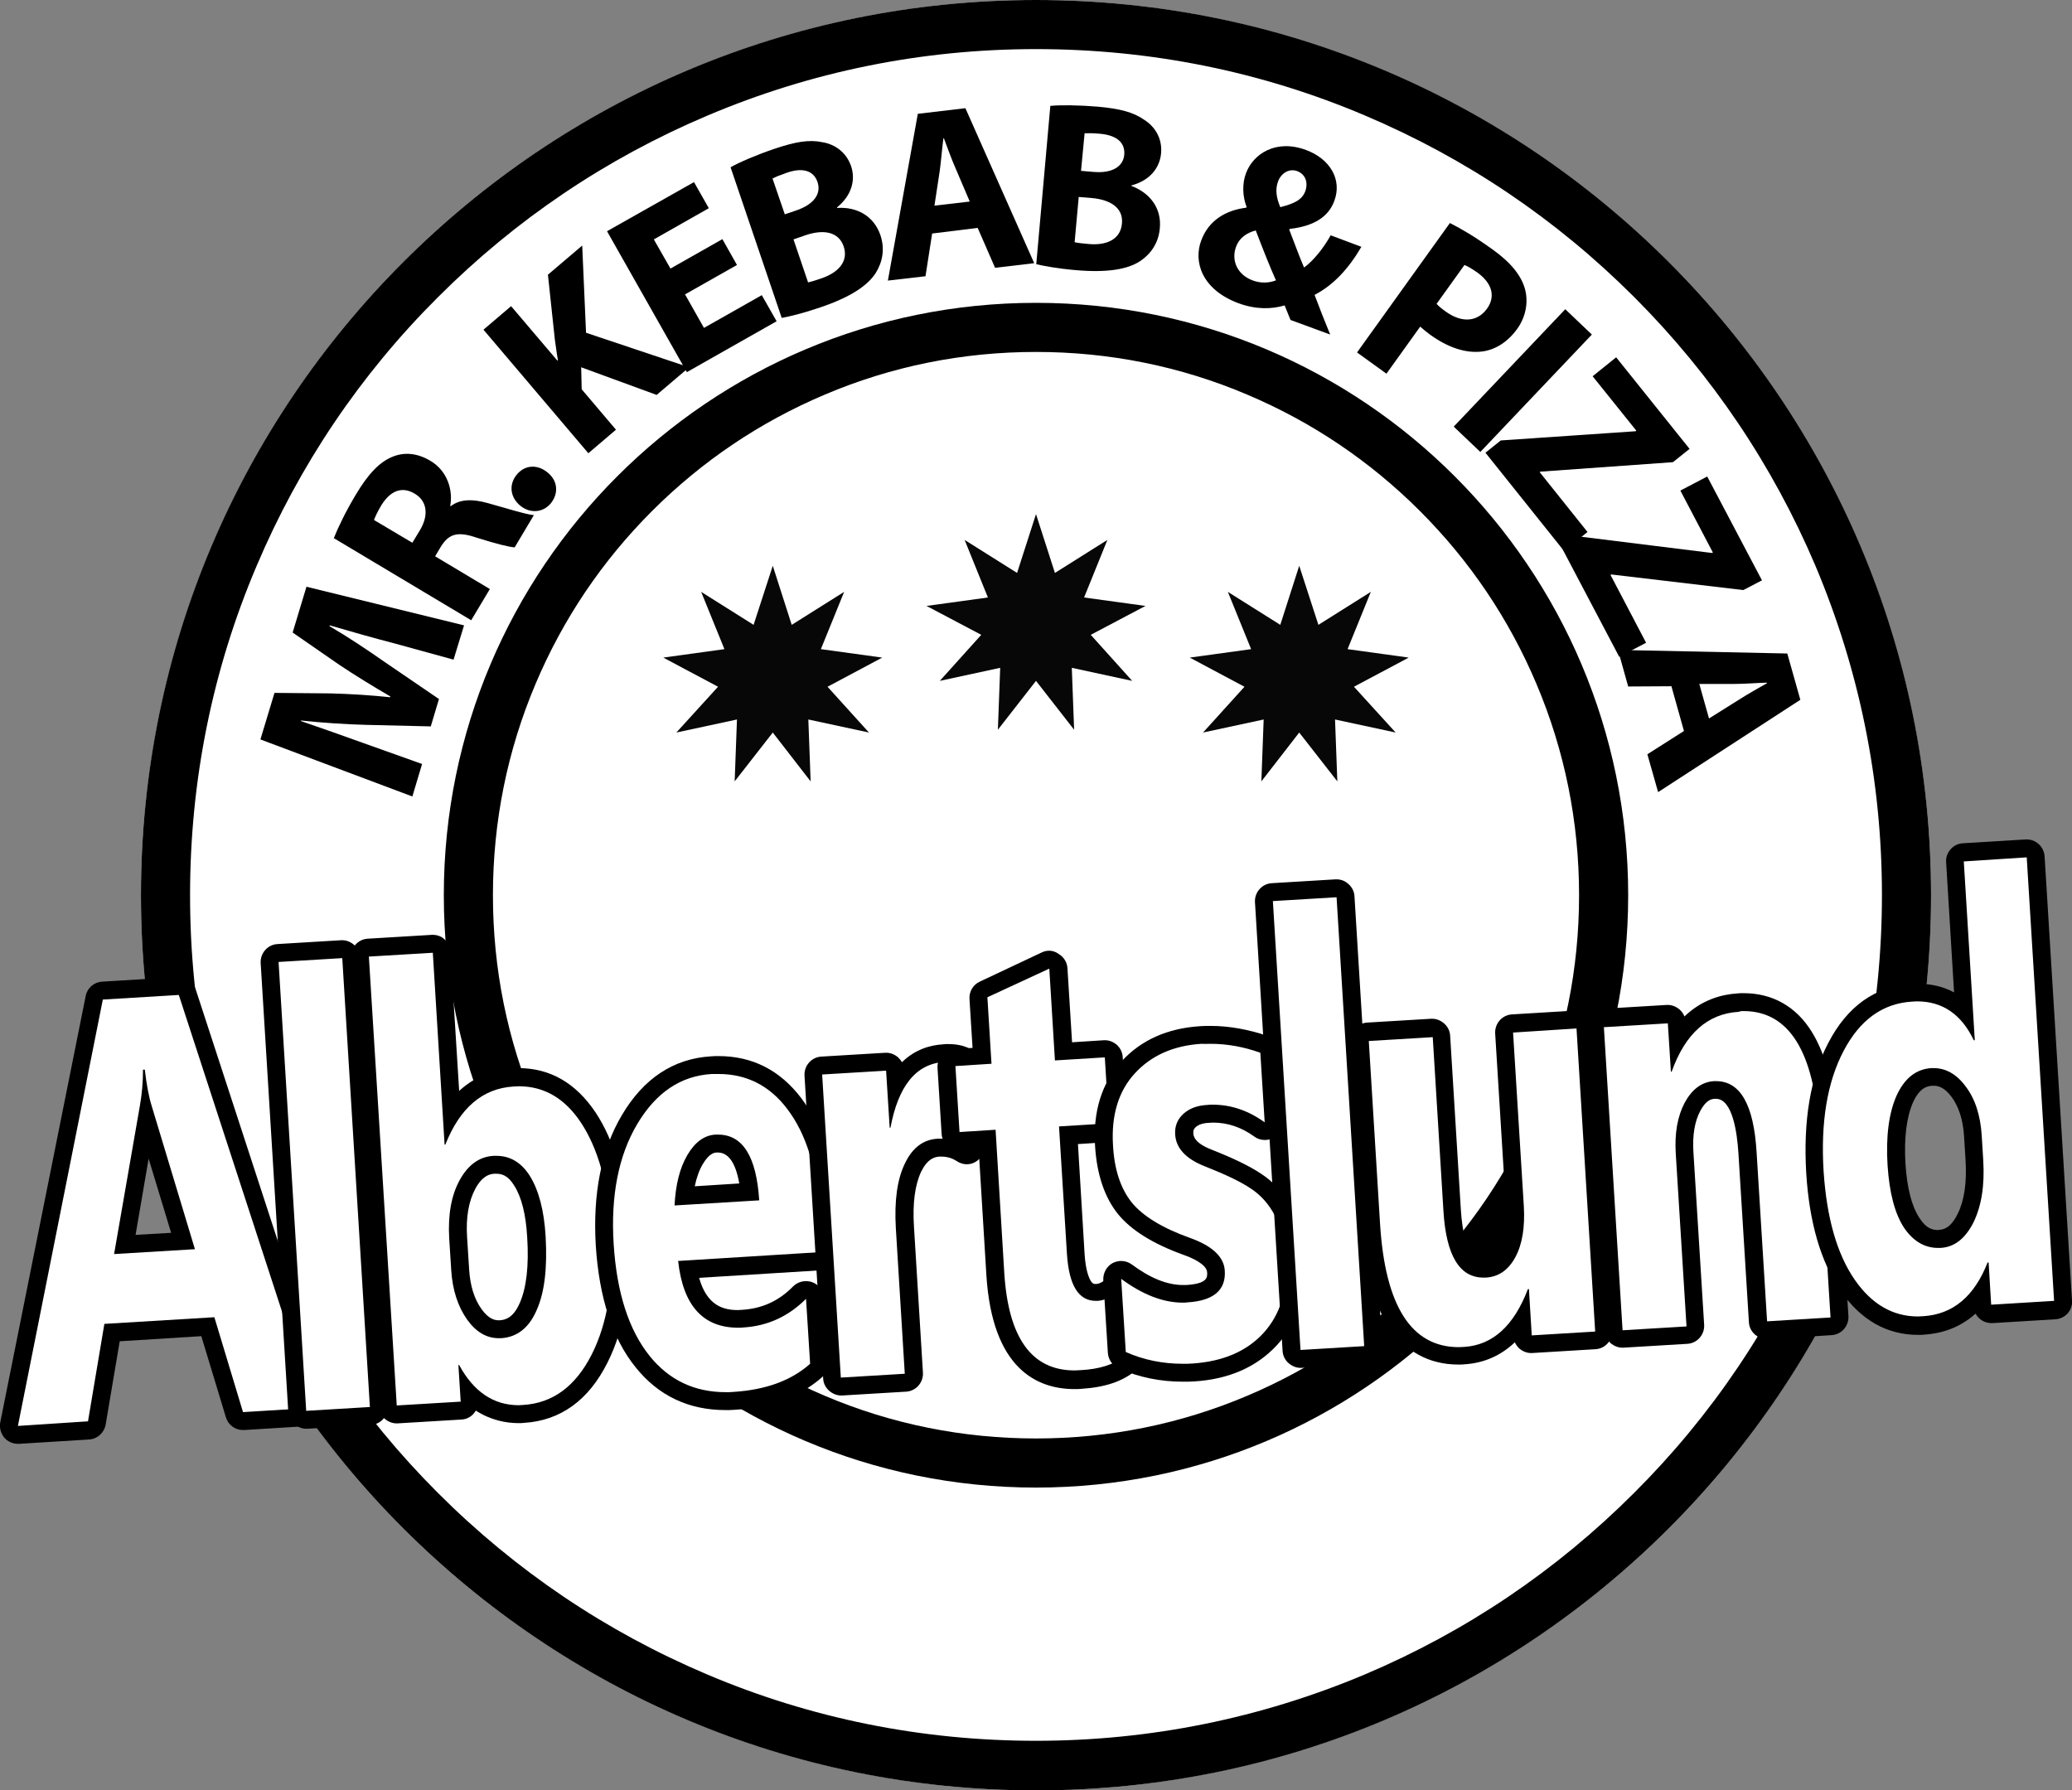 <?xml version="1.0" encoding="UTF-8"?> <!-- Generator: Adobe Illustrator 26.0.3, SVG Export Plug-In . SVG Version: 6.00 Build 0) --> <svg xmlns="http://www.w3.org/2000/svg" xmlns:xlink="http://www.w3.org/1999/xlink" version="1.1" id="Layer_1" x="0px" y="0px" viewBox="0 0 810 700" style="enable-background:new 0 0 810 700;" xml:space="preserve"><rect x="0" y="0" width="810" height="700" fill="#808080" stroke="none"/> <style type="text/css"> .st0{fill:#FFFFFF;} .st1{fill:#070707;} </style> <g> <ellipse class="st0" cx="405" cy="350" rx="349.9" ry="350"></ellipse> <path d="M405,19.2c44.7,0,88,8.7,128.7,26c39.4,16.7,74.7,40.5,105.1,70.9c30.4,30.4,54.2,65.8,70.9,105.1 c17.2,40.8,26,84.1,26,128.7s-8.7,88-26,128.7c-16.7,39.4-40.5,74.8-70.9,105.1c-30.4,30.4-65.7,54.2-105.1,70.9 c-40.8,17.2-84.1,26-128.7,26s-88-8.7-128.7-26c-39.4-16.7-74.7-40.5-105.1-70.9c-30.4-30.4-54.2-65.8-70.9-105.1 C83,438,74.3,394.7,74.3,350s8.7-88,26-128.7c16.7-39.4,40.5-74.8,70.9-105.1c30.4-30.4,65.7-54.2,105.1-70.9 C317,28,360.3,19.2,405,19.2 M405,0C211.7,0,55.1,156.7,55.1,350S211.7,700,405,700s349.9-156.7,349.9-350S598.3,0,405,0L405,0z"></path> <path d="M405,137.6c28.7,0,56.5,5.6,82.6,16.7c25.3,10.7,48,26,67.5,45.5c19.5,19.5,34.8,42.2,45.5,67.5 c11.1,26.2,16.7,54,16.7,82.7c0,28.7-5.6,56.5-16.7,82.7c-10.7,25.3-26,48-45.5,67.5c-19.5,19.5-42.2,34.8-67.5,45.5 c-26.2,11.1-54,16.7-82.6,16.7s-56.5-5.6-82.6-16.7c-25.3-10.7-48-26-67.5-45.5c-19.5-19.5-34.8-42.2-45.5-67.5 c-11.1-26.2-16.7-54-16.7-82.7c0-28.7,5.6-56.5,16.7-82.7c10.7-25.3,26-48,45.5-67.5c19.5-19.5,42.2-34.8,67.5-45.5 C348.5,143.2,376.3,137.6,405,137.6 M405,118.4c-127.9,0-231.5,103.7-231.5,231.6S277.1,581.6,405,581.6S636.5,477.9,636.5,350 S532.9,118.4,405,118.4L405,118.4z"></path> <path d="M154,251.5c-7.4-1.9-16.2-4.4-25.1-7l-0.1,0.3c7.2,4.2,15,9.4,21.4,13.9l21.4,14.6l-3.2,10.7l-25.3-0.6 c-7.8-0.2-17-0.8-25.4-1.7l-0.1,0.2c8.1,2.8,17.3,6,24.7,8.7l22.7,8.1l-3.8,12.7l-59.4-22.3l5.5-18.2l22,0.2 c7.5,0.2,15.7,0.7,23.2,1.5l0.1-0.3c-6.5-3.8-13.9-8.3-20-12.4l-18.2-12.6l5.4-17.9l61.6,15.1l-4.1,13.4L154,251.5z"></path> <path d="M130.5,210.4c1.7-4.3,4.7-10.5,8.6-17c4.8-8.1,9.4-13,14.8-15c4.5-1.7,9.4-1.2,14.4,1.8c6.9,4.1,8.8,11.9,7.7,17.6l0.2,0.1 c3.8-2.9,8.7-2.8,14.5-1.2c7.1,2,15.2,4.5,18,4.7l-7.5,12.6c-2.1-0.1-7.3-1.4-14.9-3.8c-7.6-2.6-10.9-1.4-14,3.6l-2.2,3.7 l21.4,12.8l-7.3,12.2L130.5,210.4z M161.2,212.2l2.9-4.8c3.7-6.1,2.8-11.6-2-14.4c-5-3-9.5-1.1-13,4.5c-1.8,3-2.5,4.8-2.9,5.8 L161.2,212.2z"></path> <path d="M215.4,196.7c-3,3.7-8,4.2-11.9,1.1c-4-3.2-4.7-8.2-1.6-12.1c3.1-3.9,8-4.3,12-1.1C217.9,187.7,218.6,192.6,215.4,196.7 L215.4,196.7z"></path> <path d="M189,128.9l10.8-9.2l18.1,21.3l0.2-0.2c-0.5-2.8-0.8-5.5-1.2-8.1l-2.7-25.3l13.4-11.4l1.5,34.1l40.3,13.5l-12.7,10.8 l-29.5-10.8l0.2,8.6l13.4,15.8l-10.8,9.2L189,128.9z"></path> <path d="M288.1,103.6l-20.3,11.5l7.4,13.1l22.6-12.8l5.8,10.2l-35.1,19.9l-31.2-55.1l34-19.2l5.8,10.2l-21.5,12.2l6.5,11.4 l20.3-11.5L288.1,103.6z"></path> <path d="M285.6,65.4c3.3-1.9,10.3-4.9,17.1-7.2c8.3-2.8,13.6-3.7,18.8-2.6c4.9,0.8,9.3,3.9,11.2,9.3c1.8,5.3,0.4,11.4-5.5,16.2 l0.1,0.2c7.5-0.5,14.3,3,16.9,10.7c1.8,5.4,0.8,10.5-1.9,14.8c-3.2,4.9-9.8,9.4-21.7,13.4c-6.7,2.3-11.8,3.5-15,4.1L285.6,65.4z M306.8,83.8l4.4-1.5c7.1-2.4,9.9-6.6,8.4-11.1c-1.5-4.5-5.8-5.8-11.9-3.7c-2.9,1-4.6,1.7-5.7,2.3L306.8,83.8z M315.9,110.4 c1.4-0.3,3-0.8,5.3-1.6c6.1-2.1,10.7-6.3,8.6-12.5c-2.1-6-8.3-6.6-15-4.3l-4.6,1.6L315.9,110.4z"></path> <path d="M364.4,91.3l-2.6,16.7l-14.7,1.7l11.7-65.2l18.6-2.2l26.9,60.6l-15.3,1.8l-6.8-15.6L364.4,91.3z M379.1,78.8l-5.5-12.9 c-1.6-3.6-3.2-8.1-4.6-11.8l-0.2,0c-0.5,3.8-0.9,8.7-1.4,12.5l-2.1,13.8L379.1,78.8z"></path> <path d="M410.6,41.4c3.8-0.4,11.4-0.3,18.5,0.3c8.7,0.8,13.9,2.1,18.3,5.2c4.2,2.7,7,7.3,6.5,13c-0.5,5.6-4.2,10.6-11.6,12.6l0,0.2 c7,2.6,11.9,8.5,11.1,16.6c-0.5,5.7-3.5,10-7.7,12.8c-4.9,3.2-12.8,4.6-25.3,3.5c-7-0.6-12.2-1.6-15.3-2.3L410.6,41.4z M420.1,94.7 c1.4,0.3,3.1,0.5,5.5,0.7c6.4,0.6,12.4-1.4,13-8c0.6-6.4-4.9-9.4-12-10l-4.9-0.4L420.1,94.7z M422.6,66.8l4.7,0.4 c7.5,0.7,11.8-2.1,12.2-6.7c0.4-4.8-3-7.6-9.4-8.2c-3.1-0.3-4.9-0.2-6.1-0.2L422.6,66.8z"></path> <path d="M504.5,125.1c-0.7-1.8-1.5-3.6-2.3-5.7c-5,1.5-11.2,1.7-18.2-0.9c-14.3-5.4-17.5-16.3-14.4-24.5 c2.9-7.8,9.5-11.8,17.6-12.8l0.1-0.4c-1.5-3.8-1.8-8.9-0.2-13.1c2.8-7.5,11.7-13.5,23.6-9c9.1,3.4,14.1,11.4,10.9,19.9 c-2.2,6-7.7,9.8-17.4,10.9l-0.2,0.3c2,5.1,4,10.7,5.8,14.8c3.8-2.8,7.6-7.6,10.4-12.6l12,4.5c-4.9,8.4-10.8,14.9-18.3,18.8 c1.9,5,3.9,10.2,6.1,15.5L504.5,125.1z M489.6,109.6c3.4,1.3,6.8,1,9.2,0c-2.3-5.1-5.1-12.2-7.9-19.5c-3.1,0.8-6.3,2.6-7.7,6.4 C481.3,101.6,483.5,107.3,489.6,109.6L489.6,109.6z M507.1,66.9c-3.3-1.2-6.4,1-7.5,4.1c-1.1,3-0.7,6.2,0.9,10 c5.4-1.4,8.5-2.8,9.8-6.3C511.3,72,510.8,68.3,507.1,66.9L507.1,66.9z"></path> <path d="M566.8,87.2c4,2,9.4,5.1,16.5,10.2c7.2,5.1,11.3,10.2,12.8,15.4c1.4,4.9,0.6,10.8-3,15.8c-3.6,5-8.4,8.1-13.5,8.8 c-6.6,0.9-13.7-1.6-20.6-6.6c-1.5-1.1-2.8-2.2-3.8-3.1l-13.2,18.4l-11.5-8.3L566.8,87.2z M561.6,118.8c0.8,0.9,2,1.9,3.7,3.1 c6.2,4.4,12.2,4,16-1.2c3.4-4.7,2.1-9.9-3.7-14.1c-2.4-1.7-4.1-2.6-5.1-3L561.6,118.8z"></path> <path d="M622.3,130.8l-43.6,45.9l-10.4-9.9l43.6-45.9L622.3,130.8z"></path> <path d="M586.7,172.2l52.7-3.6l0.3-0.2l-17.1-21.3l9.2-7.4l28.7,35.8l-6.5,5.2l-51.8,3.7l-0.3,0.2l18.7,23.4l-9.2,7.4L580.7,177 L586.7,172.2z"></path> <path d="M616.9,209.7l52.4,6.5l0.3-0.2l-12.7-24.2l10.5-5.5l21.4,40.6l-7.3,3.8l-51.6-6.1l-0.3,0.2l13.9,26.5l-10.5,5.5l-22.9-43.5 L616.9,209.7z"></path> <path d="M653.4,268.3l-16.9,0.1l-4-14.3l66.2,1.4l5.1,18.1l-55.6,36.1l-4.2-14.8l14.3-9.1L653.4,268.3z M668.1,280.9l11.8-7.4 c3.3-2.1,7.5-4.5,10.9-6.4l-0.1-0.2c-3.9,0.1-8.7,0.5-12.5,0.5l-13.9,0L668.1,280.9z"></path> <g> <path class="st0" d="M7,561c-1,0-2-0.4-2.6-1.2c-0.7-0.8-1-1.9-0.8-3l33.2-166.7c0.3-1.6,1.6-2.7,3.2-2.8l29.6-1.8 c0.1,0,0.1,0,0.2,0c1.5,0,2.9,1,3.3,2.4l52.6,161.4c0.3,1,0.2,2.2-0.4,3.1c-0.6,0.9-1.6,1.5-2.7,1.5l-27.5,1.7c-0.1,0-0.1,0-0.2,0 c-1.5,0-2.9-1-3.3-2.5l-10.4-34.4L43.7,521l-5.9,35.4c-0.3,1.6-1.6,2.8-3.2,2.9L7.2,561C7.1,561,7.1,561,7,561z M48.8,486.6 l22.7-1.4l-14.3-47.4L48.8,486.6z"></path> <path d="M69.9,389l52.6,161.4l-27.5,1.7l-11.2-37.1l-43,2.6l-6.4,38.1L7,557.5l33.2-166.7L69.9,389 M44.6,490.3l31.6-1.9l-16.9-56 c-1.1-3.5-2-8.3-2.7-14.2l-0.7,0c0,4.8-0.4,9.5-1.2,14L44.6,490.3 M69.9,382c-0.1,0-0.3,0-0.4,0l-29.6,1.8 c-3.2,0.2-5.8,2.5-6.4,5.6L0.1,556.1c-0.4,2.1,0.2,4.3,1.6,6c1.3,1.5,3.3,2.4,5.3,2.4c0.1,0,0.3,0,0.4,0l27.4-1.7 c3.3-0.2,5.9-2.6,6.5-5.8l5.5-32.6l31.9-2l9.6,31.7c0.9,3,3.6,5,6.7,5c0.1,0,0.3,0,0.4,0l27.5-1.7c2.2-0.1,4.1-1.3,5.4-3 c1.2-1.8,1.5-4,0.9-6.1L76.5,386.8C75.6,383.9,72.9,382,69.9,382L69.9,382z M53,482.8l5.1-29.8l8.8,29L53,482.8L53,482.8z"></path> </g> <g> <path class="st0" d="M119.7,555.1c-1.8,0-3.4-1.4-3.5-3.3l-10.8-175.5c-0.1-0.9,0.3-1.8,0.9-2.5c0.6-0.7,1.5-1.1,2.4-1.2l24.9-1.5 c0.1,0,0.1,0,0.2,0c1.8,0,3.4,1.4,3.5,3.3l10.8,175.5c0.1,0.9-0.3,1.8-0.9,2.5c-0.6,0.7-1.5,1.1-2.4,1.2l-24.9,1.5 C119.8,555.1,119.7,555.1,119.7,555.1z"></path> <path d="M133.8,374.6l10.8,175.5l-24.9,1.5l-10.8-175.5L133.8,374.6 M133.8,367.6c-0.1,0-0.3,0-0.4,0l-24.9,1.5 c-3.9,0.2-6.8,3.6-6.6,7.4l10.8,175.5c0.1,1.9,1,3.6,2.4,4.8c1.3,1.1,2.9,1.8,4.6,1.8c0.1,0,0.3,0,0.4,0l24.9-1.5 c3.9-0.2,6.8-3.6,6.6-7.4l-10.8-175.5c-0.1-1.9-1-3.6-2.4-4.8C137.1,368.3,135.5,367.6,133.8,367.6L133.8,367.6z"></path> </g> <g> <path class="st0" d="M155,553c-0.9,0-1.7-0.3-2.3-0.9c-0.7-0.6-1.1-1.5-1.2-2.4l-10.8-175.5c-0.1-1.9,1.3-3.6,3.3-3.7l25-1.5 c0.1,0,0.1,0,0.2,0c0.9,0,1.7,0.3,2.3,0.9c0.7,0.6,1.1,1.5,1.2,2.4l3.9,63c6-8.7,14.1-13.4,24-14c0.7,0,1.5-0.1,2.2-0.1 c11.1,0,20.2,5.3,27.2,15.7c7.1,10.5,11.2,25.5,12.4,44.4c1.2,20.2-1.4,37-8,49.9c-6.8,13.6-16.8,20.8-29.7,21.6 c-0.7,0-1.3,0.1-2,0.1c-7.5,0-14-2.7-19.5-8.1l0.2,2.9c0.1,1.9-1.3,3.6-3.3,3.7l-25,1.5C155.2,553,155.1,553,155,553z M194.1,455.4c-0.3,0-0.6,0-0.8,0c-4.3,0.3-7.7,2.8-10.4,7.7c-2.9,5.4-4.2,12.4-3.7,20.7l0.8,12.6c0.4,7.1,2.3,13,5.6,17.5 c2.8,3.9,5.9,5.7,9.5,5.7c0.2,0,0.5,0,0.7,0c4.9-0.3,8.4-3.1,11-8.9c2.8-6.4,3.9-15.5,3.2-27.2c-0.6-9.6-2.5-17-5.7-22 C201.5,457.4,198.3,455.4,194.1,455.4z"></path> <path d="M169.2,372.5l4.6,75l0.3,0c5.7-14.4,14.6-22,26.7-22.7c0.7,0,1.3-0.1,2-0.1c9.9,0,18,4.7,24.3,14.2 c6.7,10.1,10.7,24.3,11.8,42.6c1.2,19.7-1.3,35.7-7.6,48.1c-6.3,12.4-15.2,19-26.8,19.7c-0.6,0-1.2,0.1-1.7,0.1 c-9.8,0-17.6-5.2-23.3-15.7l-0.3,0l0.9,14.3l-25,1.5L144.2,374L169.2,372.5 M195,523.2c0.3,0,0.6,0,0.9,0c6.2-0.4,10.9-4,13.9-11 c3.1-6.9,4.2-16.5,3.5-28.8c-0.6-10.2-2.7-18.1-6.2-23.7c-3.3-5.2-7.7-7.8-13-7.8c-0.3,0-0.7,0-1.1,0c-5.6,0.3-10,3.5-13.3,9.5 c-3.3,6-4.6,13.6-4.1,22.6l0.8,12.6c0.5,7.8,2.6,14.2,6.2,19.3C186.1,520.8,190.2,523.2,195,523.2 M169.2,365.5 c-0.1,0-0.3,0-0.4,0l-25,1.5c-3.9,0.2-6.8,3.6-6.6,7.4L148,549.9c0.1,1.9,1,3.6,2.4,4.8c1.3,1.1,2.9,1.8,4.6,1.8 c0.1,0,0.3,0,0.4,0l25-1.5c2.4-0.1,4.5-1.5,5.6-3.5c5.9,3.8,11.9,4.9,16.7,4.9c0.7,0,1.4,0,2.2-0.1c14.2-0.9,25.2-8.8,32.6-23.6 c6.8-13.5,9.6-30.9,8.3-51.7c-1.2-19.5-5.6-35-13-46.1c-7.7-11.5-17.8-17.3-30.1-17.3c-0.8,0-1.6,0-2.4,0.1 c-6.3,0.4-13.9,2.5-20.8,8.8l-3.4-54.5c-0.1-1.9-1-3.6-2.4-4.8C172.6,366.1,170.9,365.5,169.2,365.5L169.2,365.5z M195,516.2 c-1.5,0-3.9-0.4-6.7-4.3c-2.9-4-4.5-9.2-4.9-15.6l-0.8-12.6c-0.5-7.7,0.6-14,3.2-18.9c2.7-5,5.5-5.8,7.5-5.9c0.2,0,0.4,0,0.6,0 c2.1,0,4.6,0.5,7.1,4.6c2.9,4.5,4.6,11.4,5.1,20.3c0.7,11.1-0.3,19.7-2.9,25.6c-2.5,5.8-5.6,6.7-8,6.8 C195.3,516.2,195.2,516.2,195,516.2L195,516.2z"></path> </g> <g> <path class="st0" d="M283.6,547.9c-13.2,0-24.1-5.2-32.4-15.4c-8.6-10.7-13.6-26.1-14.8-45.8c-1.2-19.6,2.1-36,9.7-48.9 c7.9-13.3,18.7-20.5,32-21.3c0.9-0.1,1.8-0.1,2.7-0.1c12,0,22,5,29.6,15c7.8,10.3,12.4,24.8,13.5,43.2l0.9,14.7 c0.1,1.9-1.3,3.6-3.3,3.7l-52.5,3.2c3,17.3,12.5,19.4,19.5,19.4c0,0,0,0,0,0c0.6,0,1.3,0,1.9-0.1c8.6-0.5,15.8-3.9,22.1-10.2 c0.7-0.7,1.6-1,2.5-1c0.4,0,0.8,0.1,1.2,0.2c1.3,0.5,2.2,1.7,2.3,3.1l1.6,25.4c0.1,1.1-0.4,2.1-1.2,2.8c-8,7.1-18.8,11-32.1,11.9 C285.8,547.8,284.7,547.9,283.6,547.9z M280.7,447.2c-0.3,0-0.6,0-0.8,0c-3.1,0.2-5.7,2.2-8.1,6.3c-2.2,3.7-3.6,8.5-4.2,14.2 L293,466C291,447.2,283.3,447.2,280.7,447.2z"></path> <path d="M280.9,419.9c10.9,0,19.9,4.5,26.8,13.6c7.5,9.8,11.7,23.5,12.8,41.3l0.9,14.7l-56.3,3.5c1.9,17.4,9.7,26.1,23.5,26.1 c0.7,0,1.4,0,2.1-0.1c9.4-0.6,17.5-4.3,24.4-11.2l1.6,25.4c-7.4,6.6-17.4,10.2-30,11c-1,0.1-2,0.1-3,0.1 c-12.2,0-22.1-4.7-29.7-14.1c-8.2-10.2-12.9-24.8-14.1-43.8c-1.2-18.9,1.9-34.6,9.2-46.9c7.3-12.3,17-18.9,29.2-19.6 C279.2,419.9,280,419.9,280.9,419.9 M263.7,471.3l33.1-2c-1.1-17.1-6.4-25.7-16.1-25.7c-0.3,0-0.7,0-1.1,0 c-4.3,0.3-7.9,2.9-10.9,8C265.7,456.7,264.1,463.3,263.7,471.3 M280.9,412.9C280.9,412.9,280.9,412.9,280.9,412.9c-1,0-2,0-3,0.1 c-14.6,0.9-26.3,8.6-34.8,23c-8,13.5-11.4,30.6-10.2,50.9c1.3,20.4,6.5,36.5,15.6,47.7c8.9,11.1,20.7,16.7,35.1,16.7 c1.1,0,2.3,0,3.5-0.1c14.2-0.9,25.7-5.2,34.2-12.7c1.6-1.4,2.5-3.5,2.3-5.7l-1.6-25.4c-0.2-2.8-1.9-5.2-4.5-6.1 c-0.8-0.3-1.6-0.4-2.5-0.4c-1.8,0-3.6,0.7-5,2.1c-5.6,5.7-12.1,8.6-19.8,9.1c-0.6,0-1.2,0.1-1.7,0.1c-5.6,0-12.1-1.6-15.2-12.6 l48.4-3c3.9-0.2,6.8-3.6,6.6-7.4l-0.9-14.7c-1.2-19.1-6-34.3-14.2-45.2C304.9,418.4,294.1,412.9,280.9,412.9L280.9,412.9z M271.6,463.8c0.7-3.4,1.7-6.2,3.1-8.6c2.6-4.4,4.6-4.5,5.3-4.6c0.2,0,0.4,0,0.6,0c4.2,0,7,4.1,8.4,12.1L271.6,463.8L271.6,463.8z "></path> </g> <g> <path class="st0" d="M328.8,542.3c-0.9,0-1.7-0.3-2.3-0.9c-0.7-0.6-1.1-1.5-1.2-2.4L318,420.5c-0.1-1.9,1.3-3.6,3.3-3.7l25-1.5 c0.1,0,0.1,0,0.2,0c0.9,0,1.7,0.3,2.3,0.9c0.7,0.6,1.1,1.5,1.2,2.4l0.3,5.5c4.4-7.6,10.6-11.7,18.6-12.2c0.6,0,1.2-0.1,1.7-0.1 c2.8,0,5.1,0.5,6.9,1.4c1.1,0.6,1.8,1.7,1.9,2.9l2,32c0.1,1.3-0.6,2.6-1.8,3.3c-0.5,0.3-1.1,0.4-1.7,0.4c-0.7,0-1.4-0.2-2-0.6 c-2.3-1.6-4.9-2.4-7.9-2.4c-0.4,0-0.8,0-1.1,0c-4.4,0.3-7.6,2.8-10,7.8c-2.7,5.6-3.7,13.5-3.1,23.3l3.5,57 c0.1,1.9-1.3,3.6-3.3,3.7l-25,1.5C328.9,542.3,328.9,542.3,328.8,542.3z"></path> <path d="M370.6,415.2c2.2,0,4,0.3,5.3,1l2,32c-2.9-2-6.2-3-9.9-3c-0.4,0-0.9,0-1.4,0c-5.7,0.3-10,3.6-12.9,9.8 c-3,6.2-4.1,14.6-3.5,25.1l3.5,57l-25,1.5l-7.3-118.5l25-1.5l1.4,22.3l0.3,0c3.1-16.5,10.1-25,21-25.7 C369.6,415.2,370.1,415.2,370.6,415.2 M370.6,408.2c-0.6,0-1.3,0-1.9,0.1c-5.1,0.3-11,2-16.1,7c-0.4-0.7-0.9-1.3-1.5-1.9 c-1.3-1.1-2.9-1.8-4.6-1.8c-0.1,0-0.3,0-0.4,0l-25,1.5c-3.9,0.2-6.8,3.6-6.6,7.4l7.3,118.5c0.1,1.9,1,3.6,2.4,4.8 c1.3,1.1,2.9,1.8,4.6,1.8c0.1,0,0.3,0,0.4,0l25-1.5c3.9-0.2,6.8-3.6,6.6-7.4l-3.5-57c-0.6-9.3,0.4-16.5,2.8-21.6 c2.4-4.9,5-5.7,7-5.9c0.3,0,0.6,0,0.9,0c2.3,0,4.2,0.6,5.9,1.7c1.2,0.8,2.6,1.3,4,1.3c1.2,0,2.4-0.3,3.4-0.9 c2.3-1.3,3.7-3.9,3.6-6.5l-2-32c-0.2-2.5-1.6-4.6-3.8-5.8C376.8,408.8,374,408.2,370.6,408.2L370.6,408.2z"></path> </g> <g> <path class="st0" d="M420.1,539.5c-18.9,0-29.3-13.9-31-41.3l-3.2-52.5l-10.6,0.6c-0.1,0-0.1,0-0.2,0c-0.9,0-1.7-0.3-2.3-0.9 c-0.7-0.6-1.1-1.5-1.2-2.4l-1.6-25.8c-0.1-1.9,1.3-3.6,3.3-3.7l10.6-0.6l-1.4-22.6c-0.1-1.4,0.7-2.8,2-3.4l24.2-11.4 c0.5-0.2,1-0.3,1.5-0.3c0.6,0,1.2,0.2,1.8,0.5c1,0.6,1.6,1.6,1.7,2.8l2,32.4l16-1c0.1,0,0.1,0,0.2,0c0.9,0,1.7,0.3,2.3,0.9 c0.7,0.6,1.1,1.5,1.2,2.4l1.6,25.8c0.1,1.9-1.3,3.6-3.3,3.7l-16,1l2.9,46.5c0.6,10,3.2,15,7.8,15c0.2,0,0.3,0,0.5,0 c2-0.1,4.1-1.2,6.4-3.1c0.6-0.6,1.5-0.9,2.3-0.9c0.5,0,0.9,0.1,1.4,0.3c1.2,0.5,2.1,1.7,2.1,3l1.6,25.8c0.1,1.1-0.4,2.2-1.2,2.9 c-4.2,3.6-10.4,5.7-18.9,6.2C421.7,539.5,420.9,539.5,420.1,539.5z"></path> <path d="M410.2,378.7l2.2,35.9l19.5-1.2l1.6,25.8l-19.5,1.2l3.1,49.9c0.8,12.2,4.5,18.3,11.3,18.3c0.2,0,0.5,0,0.7,0 c2.8-0.2,5.6-1.5,8.4-4l1.6,25.8c-3.6,3.1-9.2,4.9-16.8,5.3c-0.7,0-1.5,0.1-2.2,0.1c-16.8,0-25.9-12.7-27.5-38.1l-3.4-56 l-14.1,0.9l-1.6-25.8l14.1-0.9l-1.6-26L410.2,378.7 M410.2,371.7c-1,0-2,0.2-3,0.7L383,383.8c-2.6,1.2-4.2,3.9-4,6.8l1.2,19.1 l-7.1,0.4c-3.9,0.2-6.8,3.6-6.6,7.4l1.6,25.8c0.1,1.9,1,3.6,2.4,4.8c1.3,1.1,2.9,1.8,4.6,1.8c0.1,0,0.3,0,0.4,0l7.1-0.4l3,49 c2.3,36.9,20,44.6,34.5,44.6c0.8,0,1.7,0,2.6-0.1c9.3-0.6,16.1-2.9,21-7c1.7-1.4,2.6-3.5,2.4-5.7l-1.6-25.8c-0.2-2.7-1.8-5-4.3-6 c-0.9-0.4-1.8-0.5-2.7-0.5c-1.7,0-3.3,0.6-4.6,1.7c-1.1,1-2.8,2.2-4.3,2.3c-0.1,0-0.2,0-0.3,0c-0.7,0-1.2-0.1-1.9-1.2 c-0.7-1.2-2-4.1-2.4-10.5l-2.6-43l12.5-0.8c3.9-0.2,6.8-3.6,6.6-7.4l-1.6-25.8c-0.1-1.9-1-3.6-2.3-4.8c-1.3-1.1-2.9-1.8-4.6-1.8 c-0.1,0-0.3,0-0.4,0l-12.5,0.8l-1.8-28.9c-0.1-2.3-1.4-4.4-3.4-5.6C412.7,372.1,411.4,371.7,410.2,371.7L410.2,371.7z"></path> </g> <g> <path class="st0" d="M462.4,536.9c-8.3,0-16.3-1.7-23.7-4.9c-1.2-0.5-2-1.7-2.1-3l-1.8-28.6c-0.1-1.4,0.6-2.6,1.8-3.3 c0.5-0.3,1.1-0.4,1.7-0.4c0.7,0,1.5,0.2,2.1,0.7c7.7,5.7,15.1,8.6,22,8.6c0.5,0,1,0,1.5,0c12-0.7,11.6-6.1,11.5-8.7 c-0.2-3.9-4-7.2-11.3-9.7c-11.6-4.2-19.6-9.1-24.4-15c-4.8-5.9-7.5-14.1-8.1-24.4c-0.8-12.6,2.4-22.9,9.4-30.6 c7-7.7,16.6-12,28.5-12.7c1.2-0.1,2.5-0.1,3.7-0.1c7,0,14,1.3,20.7,3.8c1.3,0.5,2.2,1.7,2.3,3.1l1.7,27.2c0.1,1.3-0.6,2.6-1.8,3.3 c-0.5,0.3-1.1,0.4-1.7,0.4c-0.7,0-1.4-0.2-2-0.7c-5.8-4.2-11.8-6.2-18.3-6.2c-0.6,0-1.3,0-1.9,0.1c-3.2,0.2-5.5,1.1-7.2,2.6 c-1.5,1.4-2.2,3-2,5.2c0.1,1.5,0.4,5.9,9.4,9.5c8.2,3.2,14.4,6.2,18.7,9c4.6,3,8.2,7.2,10.8,12.4c2.5,5.1,4,11,4.4,17.8 c0.8,13.2-2.5,23.8-9.8,31.7c-7.2,7.8-17.3,12.2-30,13C465.1,536.8,463.7,536.9,462.4,536.9z"></path> <path d="M473.2,408.1c6.6,0,13.1,1.2,19.5,3.5l1.7,27.2c-6.4-4.6-13.1-6.9-20.3-6.9c-0.7,0-1.4,0-2.1,0.1c-4,0.2-7.1,1.4-9.4,3.5 c-2.3,2.1-3.4,4.8-3.2,8c0.3,5.4,4.2,9.6,11.6,12.5c7.9,3.1,14,6,18,8.7c4.1,2.7,7.3,6.4,9.6,11c2.3,4.7,3.7,10.1,4.1,16.4 c0.8,12.2-2.2,21.9-8.8,29.1c-6.6,7.2-15.9,11.1-27.7,11.9c-1.3,0.1-2.5,0.1-3.8,0.1c-7.9,0-15.3-1.5-22.3-4.6l-1.8-28.6 c8.4,6.2,16.4,9.3,24.1,9.3c0.6,0,1.2,0,1.7-0.1c10.3-0.6,15.2-4.8,14.7-12.4c-0.3-5.4-4.9-9.7-13.6-12.8 c-10.9-3.9-18.5-8.6-22.8-13.9c-4.3-5.4-6.8-12.8-7.3-22.4c-0.7-11.6,2.1-21,8.5-28c6.4-7,15.1-10.9,26.1-11.6 C470.9,408.2,472.1,408.1,473.2,408.1 M473.2,401.1c-1.3,0-2.6,0-3.9,0.1c-12.9,0.8-23.2,5.4-30.9,13.8 c-7.7,8.4-11.2,19.6-10.3,33.2c0.7,11,3.7,19.9,8.9,26.4c5.2,6.4,13.7,11.7,25.9,16.1c2.6,0.9,8.8,3.5,9,6.7 c0.1,1.9,0.3,4.5-8.2,5c-0.4,0-0.9,0-1.3,0c-6.1,0-12.8-2.7-19.9-8c-1.2-0.9-2.7-1.4-4.2-1.4c-1.1,0-2.3,0.3-3.3,0.8 c-2.4,1.3-3.8,3.9-3.7,6.6l1.8,28.6c0.2,2.6,1.8,4.9,4.2,6c7.9,3.5,16.3,5.2,25.2,5.2c1.4,0,2.8,0,4.2-0.1 c13.6-0.8,24.5-5.6,32.4-14.1c8-8.6,11.6-20.1,10.7-34.3c-0.4-7.2-2.1-13.6-4.8-19.1c-2.9-5.8-6.9-10.4-12-13.7 c-4.5-3-10.9-6.1-19.3-9.4c-7-2.7-7.1-5.5-7.2-6.4c-0.1-1.3,0.3-1.8,0.9-2.4c1.1-1,2.8-1.6,5.1-1.7c0.6,0,1.1-0.1,1.7-0.1 c5.7,0,11.1,1.8,16.2,5.5c1.2,0.9,2.6,1.3,4.1,1.3c1.2,0,2.3-0.3,3.4-0.9c2.4-1.3,3.8-3.9,3.6-6.6l-1.7-27.2 c-0.2-2.8-2-5.2-4.6-6.1C488,402.5,480.6,401.1,473.2,401.1L473.2,401.1z"></path> </g> <g> <path class="st0" d="M508.4,531.2c-0.9,0-1.7-0.3-2.3-0.9c-0.7-0.6-1.1-1.5-1.2-2.4l-10.8-175.5c-0.1-1.9,1.3-3.6,3.3-3.7 l24.9-1.5c0.1,0,0.1,0,0.2,0c0.9,0,1.7,0.3,2.3,0.9c0.7,0.6,1.1,1.5,1.2,2.4L536.7,526c0.1,1.9-1.3,3.6-3.3,3.7l-24.9,1.5 C508.5,531.2,508.4,531.2,508.4,531.2z"></path> <path d="M522.5,350.8l10.8,175.5l-24.9,1.5l-10.8-175.5L522.5,350.8 M522.5,343.8c-0.1,0-0.3,0-0.4,0l-24.9,1.5 c-3.9,0.2-6.8,3.6-6.6,7.4l10.8,175.5c0.1,1.9,1,3.6,2.4,4.8c1.3,1.1,2.9,1.8,4.6,1.8c0.1,0,0.3,0,0.4,0l24.9-1.5 c3.9-0.2,6.8-3.6,6.6-7.4l-10.8-175.5c-0.1-1.9-1-3.6-2.4-4.8C525.8,344.4,524.2,343.8,522.5,343.8L522.5,343.8z"></path> </g> <g> <path class="st0" d="M570.3,530.3c-20.7,0-32.2-17.3-34.3-51.5l-4.4-71.5c-0.1-1.9,1.3-3.6,3.3-3.7l25-1.5c0.1,0,0.1,0,0.2,0 c0.9,0,1.7,0.3,2.3,0.9c0.7,0.6,1.1,1.5,1.2,2.4l4.2,68.3c1.4,22.4,9.5,22.4,12.1,22.4c0.3,0,0.5,0,0.8,0c3.8-0.2,6.5-2.2,8.7-6.2 c2.4-4.4,3.3-10.5,2.9-18.1l-4.2-67.8c-0.1-0.9,0.3-1.8,0.9-2.5s1.5-1.1,2.4-1.2l24.8-1.5c0.1,0,0.1,0,0.2,0 c1.8,0,3.4,1.4,3.5,3.3l7.3,118.5c0.1,1.9-1.3,3.6-3.3,3.7l-24.8,1.5c-0.1,0-0.1,0-0.2,0c-0.9,0-1.7-0.3-2.3-0.9 c-0.7-0.6-1.1-1.5-1.2-2.4l-0.4-5.9c-5.7,8.6-13.2,13.2-22.3,13.7C571.8,530.3,571.1,530.3,570.3,530.3z"></path> <path d="M616.3,402.1l7.3,118.5l-24.8,1.5l-1.1-18.1l-0.4,0c-5.5,14.4-13.8,21.9-24.9,22.6c-0.7,0-1.4,0.1-2.1,0.1 c-18.6,0-28.8-16.1-30.8-48.2l-4.4-71.5l25-1.5l4.2,68.3c1.1,17.1,6.3,25.7,15.6,25.7c0.3,0,0.7,0,1,0c5-0.3,8.8-3,11.5-8 c2.7-5,3.8-11.7,3.3-20l-4.2-67.8L616.3,402.1 M616.3,395.1c-0.1,0-0.3,0-0.4,0l-24.8,1.5c-3.9,0.2-6.8,3.6-6.6,7.4l4.2,67.8 c0.4,6.9-0.4,12.4-2.5,16.3c-1.9,3.6-4,4.2-5.8,4.3c-0.2,0-0.4,0-0.6,0c-1.9,0-3.4-0.5-5-3.1c-1.4-2.3-3.1-6.9-3.7-16.1l-4.2-68.3 c-0.1-1.9-1-3.6-2.4-4.8c-1.3-1.1-2.9-1.8-4.6-1.8c-0.1,0-0.3,0-0.4,0l-25,1.5c-3.9,0.2-6.8,3.6-6.6,7.4l4.4,71.5 c1.1,17.4,4.4,30.3,10.3,39.5c6.4,10,15.9,15.3,27.5,15.3c0.8,0,1.7,0,2.5-0.1c7.6-0.5,14.1-3.4,19.6-8.6c0.4,0.9,1,1.7,1.7,2.4 c1.3,1.1,2.9,1.8,4.6,1.8c0.1,0,0.3,0,0.4,0l24.8-1.5c3.9-0.2,6.8-3.6,6.6-7.4l-7.3-118.5c-0.1-1.9-1-3.6-2.3-4.8 C619.7,395.7,618,395.1,616.3,395.1L616.3,395.1z"></path> </g> <g> <path class="st0" d="M634.4,523.5c-0.9,0-1.7-0.3-2.3-0.9c-0.7-0.6-1.1-1.5-1.2-2.4l-7.3-118.5c-0.1-1.9,1.3-3.6,3.3-3.7l25-1.5 c0.1,0,0.1,0,0.2,0c0.9,0,1.7,0.3,2.3,0.9c0.7,0.6,1.1,1.5,1.2,2.4l0.4,6.2c5.8-8.8,13.7-13.5,23.5-14.1c0.7,0,1.4-0.1,2.1-0.1 c19.8,0,30.9,17,33,50.5l4.5,72.6c0.1,1.9-1.3,3.6-3.3,3.7L691,520c-0.1,0-0.1,0-0.2,0c-0.9,0-1.7-0.3-2.3-0.9 c-0.7-0.6-1.1-1.5-1.2-2.4l-4.1-66.1c-1-16.3-5.1-24.6-12.3-24.6c-0.2,0-0.5,0-0.7,0c-3.5,0.2-6.2,2.4-8.5,6.5 c-2.5,4.7-3.5,10.8-3.1,18l4.2,67.6c0.1,1.9-1.3,3.6-3.3,3.7l-25,1.5C634.5,523.5,634.5,523.5,634.4,523.5z"></path> <path d="M681.6,395.3c17.7,0,27.6,15.7,29.5,47.2l4.5,72.6l-24.8,1.5l-4.1-66.1c-1.1-18.6-6.4-27.8-15.8-27.8c-0.3,0-0.6,0-0.9,0 c-4.7,0.3-8.5,3.1-11.4,8.4c-2.8,5.3-4,11.9-3.5,19.9l4.2,67.6l-25,1.5l-7.3-118.5l25-1.5l1.2,18.9l0.3,0 c5.3-14.9,14.1-22.7,26.2-23.4C680.3,395.3,681,395.3,681.6,395.3 M681.6,388.3v7V388.3C681.6,388.3,681.6,388.3,681.6,388.3 c-0.8,0-1.6,0-2.4,0.1c-6.3,0.4-13.9,2.5-20.7,9c-0.4-1-1-1.9-1.9-2.7c-1.3-1.1-2.9-1.8-4.6-1.8c-0.1,0-0.3,0-0.4,0l-25,1.5 c-3.9,0.2-6.8,3.6-6.6,7.4l7.3,118.5c0.1,1.9,1,3.6,2.3,4.8c1.3,1.1,2.9,1.8,4.6,1.8c0.1,0,0.3,0,0.4,0l25-1.5 c3.9-0.2,6.8-3.6,6.6-7.4l-4.2-67.6c-0.4-6.6,0.5-12,2.7-16.1c2.4-4.5,4.6-4.6,5.6-4.7c0.2,0,0.3,0,0.5,0c0,0,0,0,0,0 c6.5,0,8.3,13.3,8.8,21.3l4.1,66.1c0.1,1.9,1,3.6,2.4,4.8c1.3,1.1,2.9,1.8,4.6,1.8c0.1,0,0.3,0,0.4,0L716,522 c3.9-0.2,6.8-3.6,6.6-7.4l-4.5-72.6c-1-17.1-4.3-29.7-9.9-38.7C702.1,393.5,692.9,388.3,681.6,388.3L681.6,388.3z"></path> </g> <g> <path class="st0" d="M749.8,518.2c-11,0-20.3-5.3-27.5-15.8c-7.3-10.6-11.6-25.5-12.8-44.2c-1.2-19.8,1.5-36.2,8.2-48.9 c7-13.3,16.9-20.4,29.7-21.2c0.7,0,1.4-0.1,2.1-0.1c7.3,0,13.5,2.4,18.3,7.1l-3.6-58.1c-0.1-0.9,0.3-1.8,0.9-2.5s1.5-1.1,2.4-1.2 l24.6-1.5c0.1,0,0.1,0,0.2,0c1.8,0,3.4,1.4,3.5,3.3l10.7,173.4c0.1,0.9-0.3,1.8-0.9,2.5s-1.5,1.1-2.4,1.2l-24.6,1.5 c-0.1,0-0.1,0-0.2,0c-1.8,0-3.4-1.4-3.5-3.3l-0.3-4.8c-5.6,7.8-13.2,12-22.6,12.6C751.2,518.2,750.5,518.2,749.8,518.2z M755.9,421c-0.2,0-0.5,0-0.7,0c-3,0.2-7.3,1.3-10.6,8.7c-2.8,6.3-3.9,14.9-3.2,25.5c0.6,10.1,2.6,17.8,5.9,22.8 c2.8,4.3,6.1,6.3,10.3,6.3c0.3,0,0.5,0,0.8,0c4.1-0.3,7.4-2.9,10-8.1c2.8-5.8,4-13.3,3.4-22.5l-0.6-9.7c-0.4-7.2-2.3-13-5.7-17.4 C762.7,422.8,759.5,421,755.9,421z"></path> <path d="M792.3,335.2L803,508.6l-24.6,1.5l-1-16.5l-0.4,0c-5.2,13.3-13.6,20.3-25.2,21c-0.7,0-1.3,0.1-2,0.1 c-9.9,0-18.1-4.8-24.7-14.3c-7-10.1-11-24.3-12.2-42.4c-1.2-19.2,1.4-34.9,7.8-47.1c6.4-12.2,15.3-18.6,26.8-19.3 c0.7,0,1.3-0.1,1.9-0.1c10,0,17.4,5.1,22.2,15.2l0.4,0l-4.3-69.9L792.3,335.2 M757.6,487.9c0.3,0,0.7,0,1,0 c5.5-0.3,9.7-3.7,12.9-10c3.1-6.4,4.4-14.4,3.8-24.3l-0.6-9.7c-0.5-7.9-2.6-14.4-6.4-19.3c-3.5-4.7-7.7-7-12.4-7 c-0.3,0-0.6,0-0.9,0c-6,0.4-10.5,4-13.6,10.8c-3,6.8-4.2,15.9-3.5,27.2c0.7,10.7,2.8,18.9,6.5,24.5 C747.9,485.2,752.3,487.9,757.6,487.9 M792.3,328.2c-0.1,0-0.3,0-0.4,0l-24.6,1.5c-1.9,0.1-3.6,1-4.8,2.4s-1.9,3.2-1.7,5.1 l3.1,50.8c-4.2-2.3-9.1-3.4-14.4-3.4c-0.8,0-1.6,0-2.3,0.1c-14,0.9-25,8.6-32.5,23.1c-7,13.3-9.8,30.4-8.6,50.8 c1.2,19.4,5.7,34.8,13.4,46c7.9,11.5,18.1,17.3,30.4,17.3c0.8,0,1.6,0,2.4-0.1c6.1-0.4,13.4-2.3,20-8.2c1.2,2.2,3.5,3.7,6.2,3.7 c0.1,0,0.3,0,0.4,0l24.6-1.5c1.9-0.1,3.6-1,4.8-2.3c1.2-1.4,1.9-3.2,1.7-5.1l-10.7-173.4C799.1,331.1,796,328.2,792.3,328.2 L792.3,328.2z M757.6,480.9c-2,0-4.6-0.5-7.3-4.8c-3-4.6-4.8-11.7-5.4-21.1c-0.6-10.1,0.4-18.1,2.9-23.9c2.5-5.6,5.4-6.5,7.6-6.6 c0.2,0,0.3,0,0.5,0c1.6,0,4,0.4,6.9,4.2c2.9,3.8,4.6,9.1,5,15.5l0.6,9.7c0.5,8.5-0.5,15.5-3.1,20.7c-2.9,5.9-5.9,6.1-7,6.2 C758,480.9,757.8,480.9,757.6,480.9L757.6,480.9z"></path> </g> <polygon class="st1" points="405,201 412.4,224 432.9,211.1 423.8,233.6 447.8,236.9 426.4,248.2 442.6,266.2 419,261.1 419.9,285.3 405,266.2 390.1,285.3 391,261.1 367.4,266.2 383.6,248.2 362.2,236.9 386.2,233.6 377.1,211.1 397.6,224 "></polygon> <polygon class="st1" points="507.9,221.2 515.4,244.3 535.9,231.4 526.8,253.8 550.7,257.1 529.3,268.5 545.6,286.4 521.9,281.3 522.8,305.5 507.9,286.4 493.1,305.5 494,281.3 470.3,286.4 486.5,268.5 465.1,257.1 489.1,253.8 480,231.4 500.5,244.3 "></polygon> <polygon class="st1" points="302.1,221.2 309.5,244.3 330,231.4 320.9,253.8 344.9,257.1 323.5,268.5 339.7,286.4 316,281.3 316.9,305.5 302.1,286.4 287.2,305.5 288.1,281.3 264.4,286.4 280.7,268.5 259.3,257.1 283.2,253.8 274.1,231.4 294.6,244.3 "></polygon> </g> </svg> 